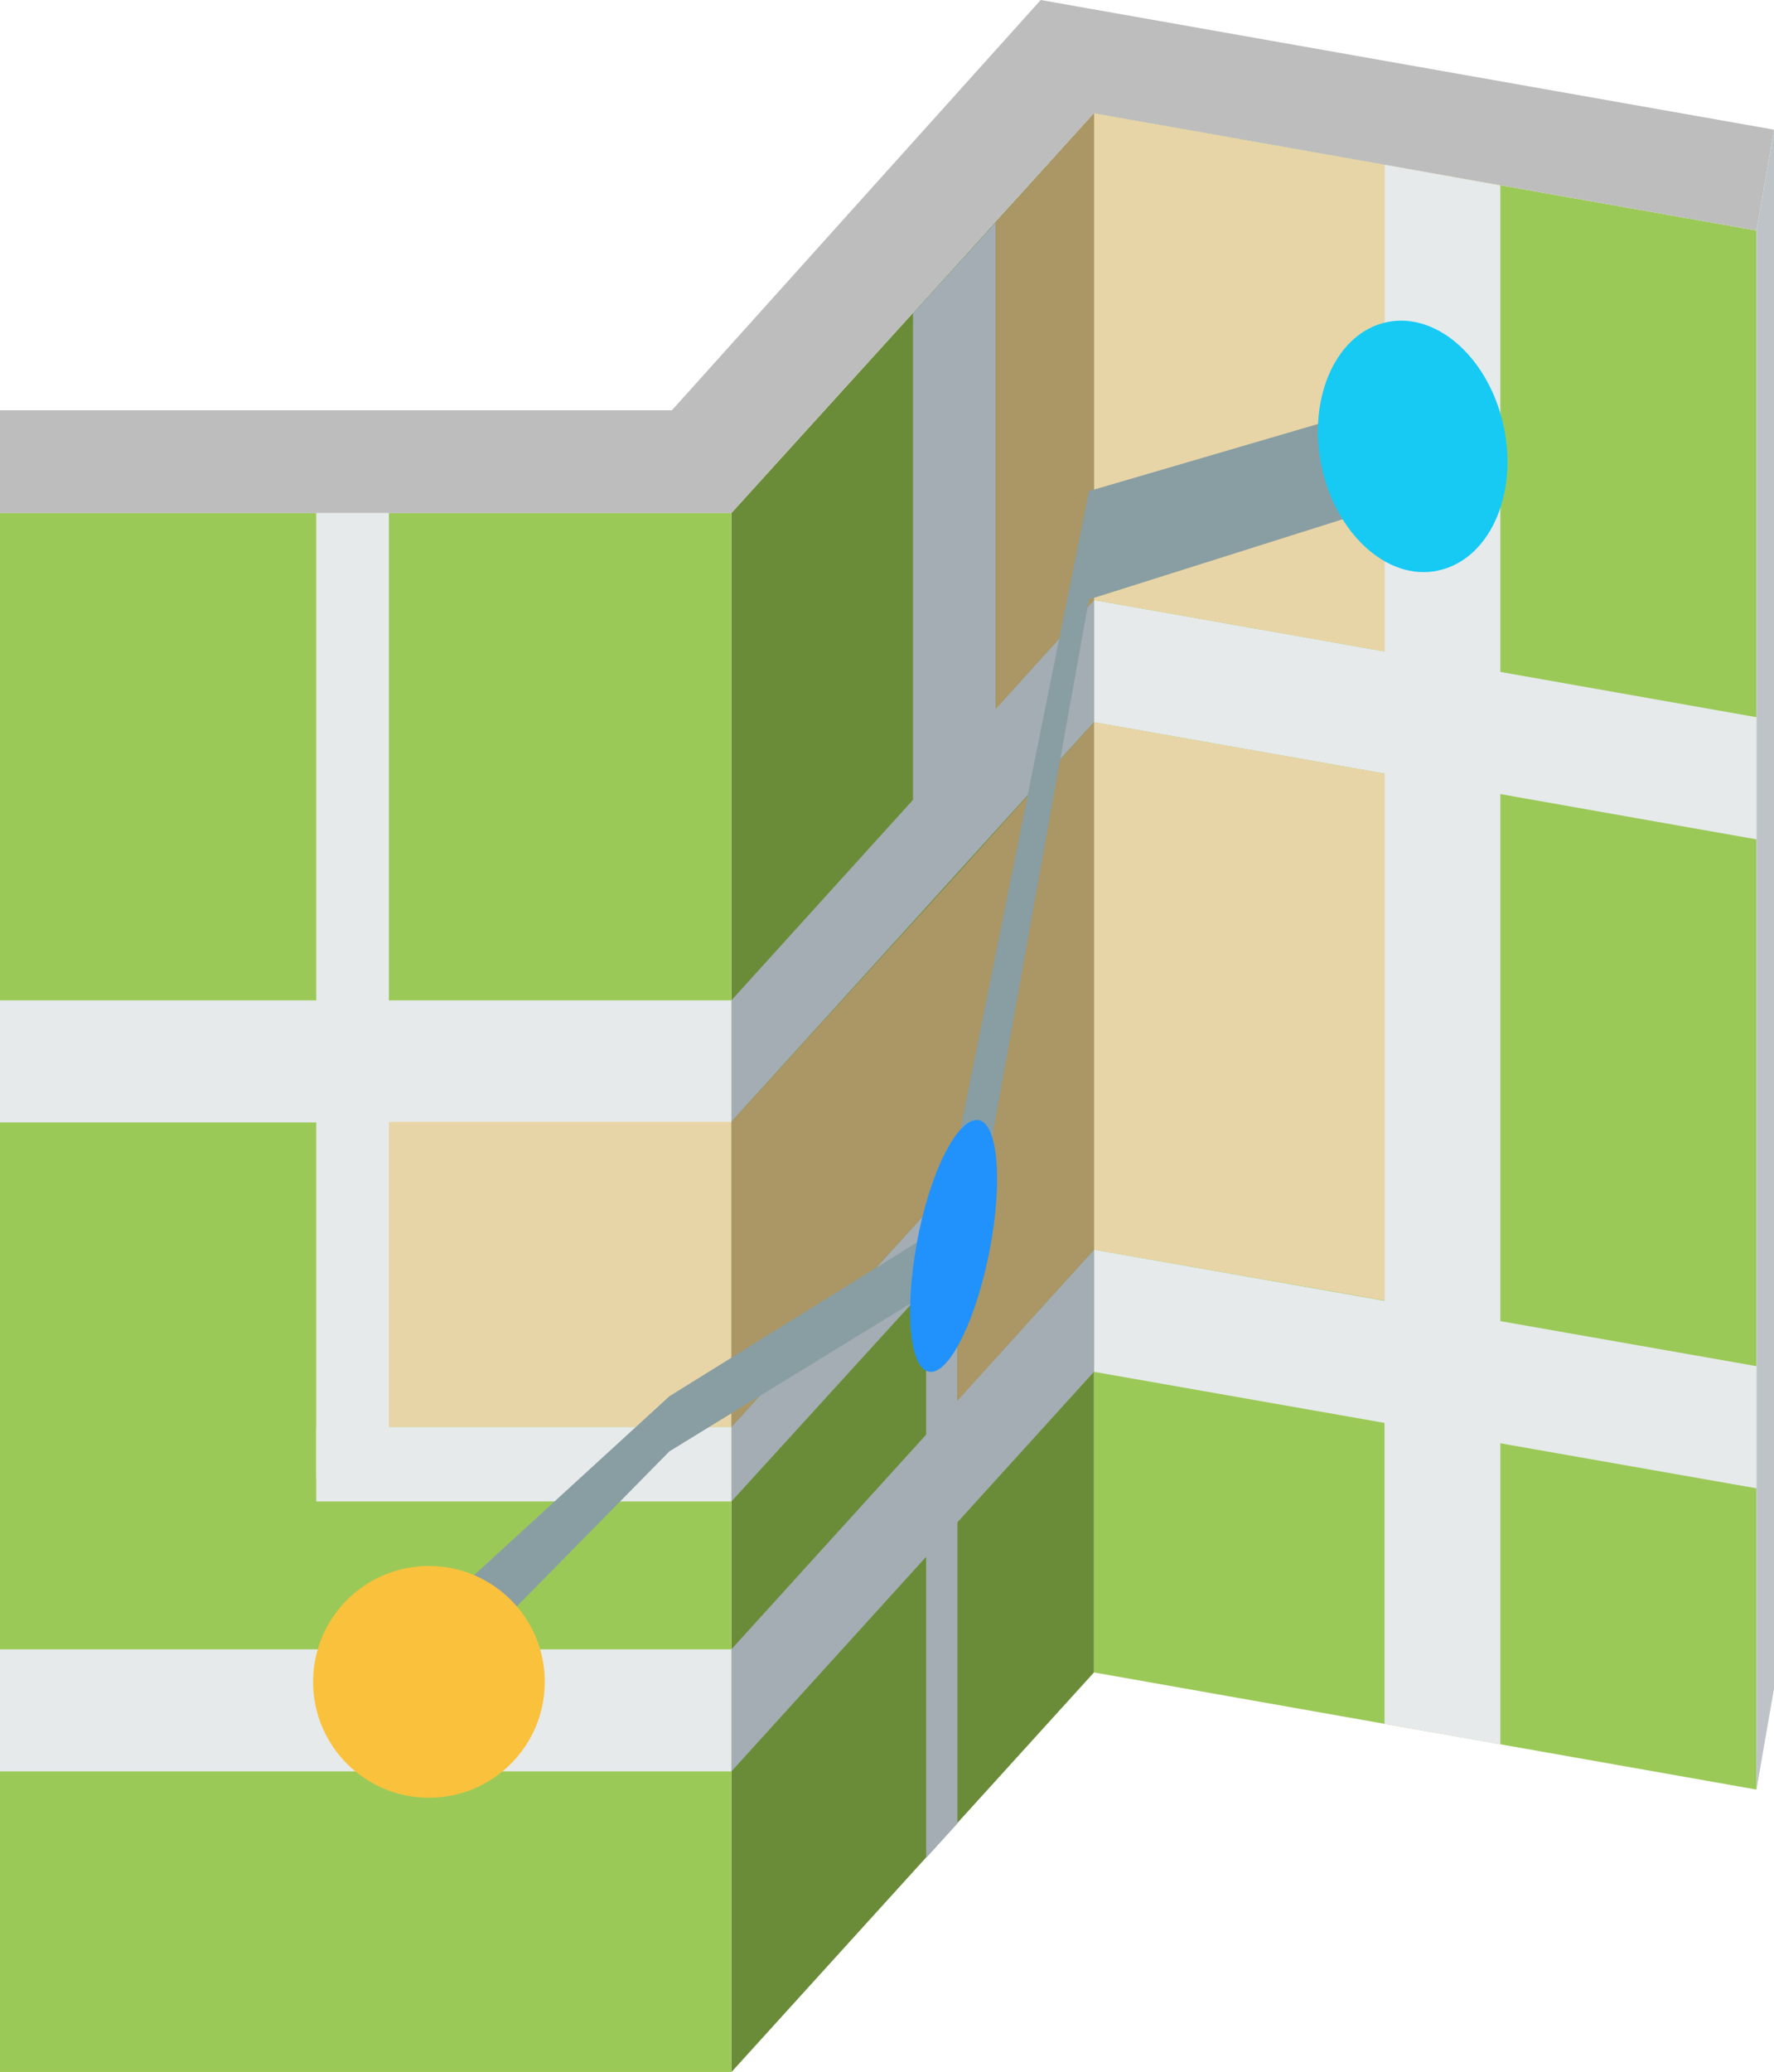 <svg id="tracking" xmlns="http://www.w3.org/2000/svg" width="214.102" height="250" viewBox="0 0 214.102 250">
  <defs>
    <style>
      .cls-1, .cls-3 {
        fill: #9bc957;
      }

      .cls-1, .cls-11, .cls-12, .cls-13, .cls-14, .cls-2, .cls-4, .cls-5, .cls-6, .cls-7, .cls-9 {
        fill-rule: evenodd;
      }

      .cls-2 {
        fill: #6a8c38;
      }

      .cls-4 {
        fill: #bdc3c7;
      }

      .cls-5 {
        fill: #bdbdbd;
      }

      .cls-6, .cls-8 {
        fill: #e6eaeb;
      }

      .cls-7 {
        fill: #a3adb3;
      }

      .cls-10, .cls-9 {
        fill: #e8d5a7;
      }

      .cls-11 {
        fill: #ab9665;
      }

      .cls-12 {
        fill: #899ea3;
      }

      .cls-13 {
        fill: #16caf4;
      }

      .cls-14 {
        fill: #2192fc;
      }

      .cls-15 {
        fill: #fac13c;
      }
    </style>
  </defs>
  <path id="Tracé_4861" data-name="Tracé 4861" class="cls-1" d="M254.658,32.232v188.1L174.7,206.2V18.1Z" transform="translate(-42.672 -4.421)"/>
  <path id="Tracé_4862" data-name="Tracé 4862" class="cls-2" d="M160.558,18.1V206.2L116.8,254.421V66.316Z" transform="translate(-28.529 -4.421)"/>
  <rect id="Rectangle_57" data-name="Rectangle 57" class="cls-3" width="88.271" height="188.089" transform="translate(0 61.895)"/>
  <path id="Tracé_4863" data-name="Tracé 4863" class="cls-4" d="M282.616,20.7V208.8L280.5,220.972V32.867Z" transform="translate(-68.514 -5.056)"/>
  <path id="Tracé_4864" data-name="Tracé 4864" class="cls-5" d="M211.986,27.811,132.028,13.679,88.271,61.9H0V49.5H81.091L125.6,0l88.5,15.644Z"/>
  <path id="Tracé_4865" data-name="Tracé 4865" class="cls-6" d="M254.658,213.557v14.737L174.7,214.237V199.5Z" transform="translate(-42.672 -48.729)"/>
  <path id="Tracé_4866" data-name="Tracé 4866" class="cls-7" d="M160.558,199.5v14.737L116.8,262.453V247.716Z" transform="translate(-28.529 -48.729)"/>
  <rect id="Rectangle_58" data-name="Rectangle 58" class="cls-8" width="88.271" height="14.729" transform="translate(0 198.987)"/>
  <path id="Tracé_4867" data-name="Tracé 4867" class="cls-6" d="M254.658,109.932v14.737L174.7,110.537V95.8Z" transform="translate(-42.672 -23.4)"/>
  <path id="Tracé_4868" data-name="Tracé 4868" class="cls-7" d="M160.558,95.8v14.737L116.8,158.753V144.092Z" transform="translate(-28.529 -23.4)"/>
  <rect id="Rectangle_59" data-name="Rectangle 59" class="cls-8" width="88.271" height="14.729" transform="translate(0 120.692)"/>
  <path id="Tracé_4869" data-name="Tracé 4869" class="cls-6" d="M235.081,216.9,221.1,214.4V26.3l13.981,2.494Z" transform="translate(-54.005 -6.424)"/>
  <path id="Tracé_4870" data-name="Tracé 4870" class="cls-7" d="M151.679,267.016l-3.779,4.157V196.657l3.779-4.157Z" transform="translate(-36.126 -47.019)"/>
  <path id="Tracé_4871" data-name="Tracé 4871" class="cls-7" d="M144.082,188.1v9.069L116.8,227.1V218.1Z" transform="translate(-28.529 -45.945)"/>
  <rect id="Rectangle_60" data-name="Rectangle 60" class="cls-8" width="50.106" height="8.993" transform="translate(38.165 172.158)"/>
  <path id="Tracé_4872" data-name="Tracé 4872" class="cls-6" d="M50.5,81.9h8.767V193.977L50.5,198.36Z" transform="translate(-12.335 -20.005)"/>
  <path id="Tracé_4873" data-name="Tracé 4873" class="cls-7" d="M145.8,46.458,155.776,35.5v68.244l-9.976,8.842Z" transform="translate(-35.613 -8.671)"/>
  <path id="Tracé_4874" data-name="Tracé 4874" class="cls-9" d="M174.7,18.1l35.067,6.2V83.018l-35.066-6.2Z" transform="translate(-42.672 -4.421)"/>
  <path id="Tracé_4875" data-name="Tracé 4875" class="cls-9" d="M174.7,115.3l35.067,6.2v63.558L174.7,178.934Z" transform="translate(-42.672 -28.163)"/>
  <rect id="Rectangle_61" data-name="Rectangle 61" class="cls-10" width="41.339" height="36.805" transform="translate(46.932 135.354)"/>
  <path id="Tracé_4876" data-name="Tracé 4876" class="cls-11" d="M159,31.25,170.865,18.1V76.821L159,89.971Z" transform="translate(-38.837 -4.421)"/>
  <path id="Tracé_4877" data-name="Tracé 4877" class="cls-11" d="M144.082,133.589,160.558,115.3v63.634l-16.475,18.213V170.318l-27.282,30v-36.8Z" transform="translate(-28.529 -28.163)"/>
  <path id="Tracé_4878" data-name="Tracé 4878" class="cls-12" d="M63,214.444l33.177-30.381,32.724-20.33,17.911-88.875L184.221,63.9l3.25,11.185L146.812,87.933,132.3,168.57,96.177,190.714,67.988,219.356Z" transform="translate(-15.388 -15.608)"/>
  <path id="Tracé_4879" data-name="Tracé 4879" class="cls-13" d="M277.579,86.349c-6.122,1.209-9.673,8.993-8.011,17.231s7.935,14.057,14.057,12.772,9.673-8.918,8.011-17.155S283.7,85.139,277.579,86.349Z" transform="translate(-110.106 -47.503)"/>
  <path id="Tracé_4880" data-name="Tracé 4880" class="cls-14" d="M212.172,213.8c2.418.151,3.1,7.1,1.511,15.493s-4.837,15.115-7.255,14.888-3.1-7.1-1.587-15.493S209.678,213.648,212.172,213.8Z" transform="translate(-94.2 -78.672)"/>
  <circle id="Ellipse_16" data-name="Ellipse 16" class="cls-15" cx="13.981" cy="13.981" r="13.981" transform="translate(37.787 188.936)"/>
</svg>
